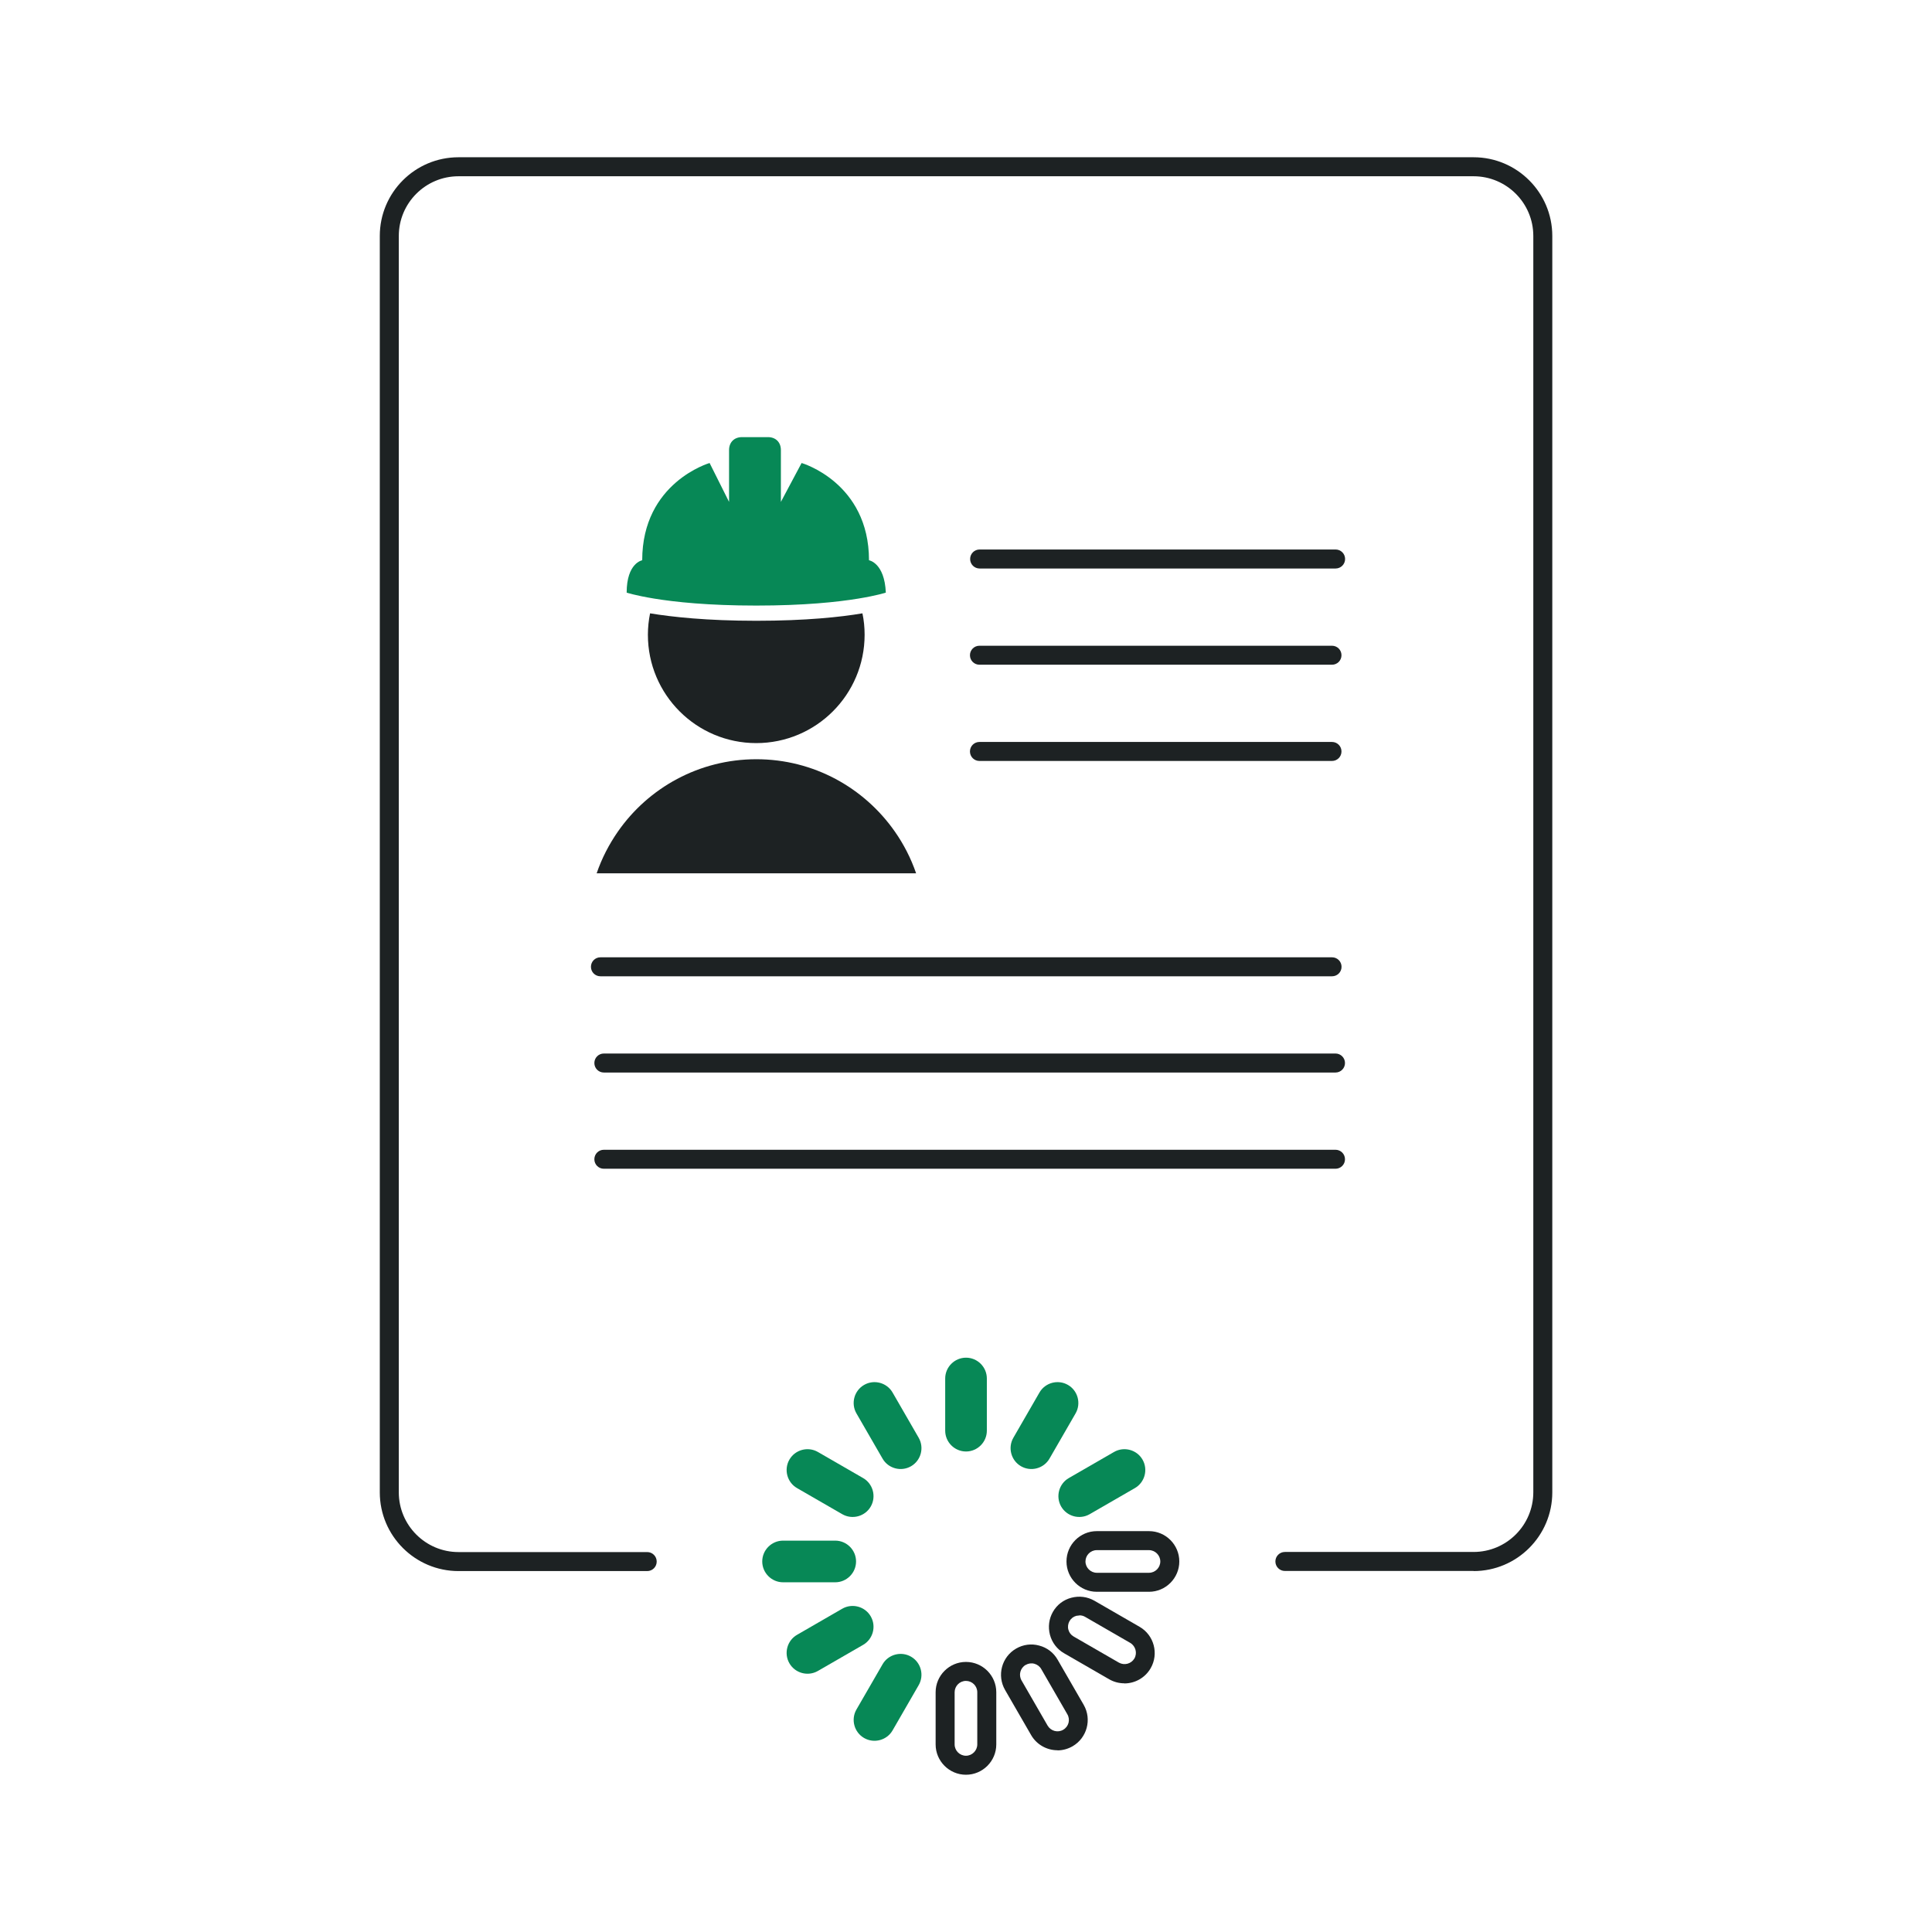 <svg width="86" height="86" viewBox="0 0 86 86" fill="none" xmlns="http://www.w3.org/2000/svg">
<g clip-path="url(#clip0_3264_6316)">
<path d="M33.665 26.956C35.794 26.956 37.282 26.798 38.209 26.645C39.044 26.508 39.431 26.38 39.431 26.38C39.375 25.051 38.682 24.939 38.682 24.939C38.682 21.475 35.682 20.61 35.682 20.61L34.76 22.341V20.034C34.76 19.688 34.531 19.458 34.185 19.458H33.029C32.682 19.458 32.453 19.688 32.453 20.034V22.341L31.587 20.61C31.587 20.61 28.587 21.475 28.587 24.939C28.587 24.939 27.895 25.056 27.895 26.38C27.895 26.38 28.282 26.508 29.117 26.645C30.049 26.798 31.536 26.956 33.66 26.956H33.665Z" fill="#078856"/>
<path d="M28.937 27.302C28.875 27.608 28.84 27.929 28.84 28.255C28.84 30.918 30.999 33.078 33.663 33.078C36.327 33.078 38.487 30.918 38.487 28.255C38.487 27.929 38.456 27.613 38.39 27.302C37.422 27.465 35.879 27.633 33.663 27.633C31.448 27.633 29.899 27.46 28.937 27.302Z" fill="#1D2223"/>
<path d="M40.779 38.874C40.55 38.207 40.229 37.581 39.832 37.015C38.472 35.069 36.221 33.796 33.669 33.796C31.117 33.796 28.861 35.069 27.506 37.015C27.109 37.586 26.788 38.207 26.559 38.874H40.784H40.779Z" fill="#1D2223"/>
<path d="M59.294 43.458H26.727C26.493 43.458 26.305 43.27 26.305 43.036C26.305 42.801 26.493 42.613 26.727 42.613H59.294C59.529 42.613 59.717 42.801 59.717 43.036C59.717 43.27 59.529 43.458 59.294 43.458Z" fill="#1D2223"/>
<path d="M59.452 47.742H26.88C26.645 47.742 26.457 47.553 26.457 47.319C26.457 47.085 26.645 46.896 26.88 46.896H59.447C59.681 46.896 59.87 47.085 59.87 47.319C59.87 47.553 59.681 47.742 59.447 47.742H59.452Z" fill="#1D2223"/>
<path d="M59.452 52.025H26.88C26.645 52.025 26.457 51.837 26.457 51.603C26.457 51.368 26.645 51.18 26.88 51.18H59.447C59.681 51.18 59.87 51.368 59.87 51.603C59.87 51.837 59.681 52.025 59.447 52.025H59.452Z" fill="#1D2223"/>
<path d="M59.452 25.306H43.606C43.372 25.306 43.184 25.117 43.184 24.883C43.184 24.648 43.372 24.46 43.606 24.46H59.452C59.686 24.46 59.875 24.648 59.875 24.883C59.875 25.117 59.686 25.306 59.452 25.306Z" fill="#1D2223"/>
<path d="M59.291 29.589H43.599C43.364 29.589 43.176 29.401 43.176 29.166C43.176 28.932 43.364 28.744 43.599 28.744H59.291C59.526 28.744 59.714 28.932 59.714 29.166C59.714 29.401 59.526 29.589 59.291 29.589Z" fill="#1D2223"/>
<path d="M59.291 33.873H43.599C43.364 33.873 43.176 33.684 43.176 33.45C43.176 33.216 43.364 33.027 43.599 33.027H59.291C59.526 33.027 59.714 33.216 59.714 33.45C59.714 33.684 59.526 33.873 59.291 33.873Z" fill="#1D2223"/>
<path d="M65.594 69.929H57.195C56.961 69.929 56.772 69.74 56.772 69.506C56.772 69.272 56.961 69.083 57.195 69.083H65.594C67.061 69.083 68.253 67.891 68.253 66.424V10.504C68.253 9.037 67.061 7.846 65.594 7.846H20.41C18.944 7.846 17.752 9.037 17.752 10.504V66.43C17.752 67.896 18.944 69.088 20.41 69.088H28.809C29.044 69.088 29.232 69.277 29.232 69.511C29.232 69.745 29.044 69.934 28.809 69.934H20.41C18.48 69.934 16.906 68.365 16.906 66.43V10.504C16.906 8.569 18.475 7 20.41 7H65.594C67.524 7 69.098 8.569 69.098 10.504V66.43C69.098 68.36 67.529 69.934 65.594 69.934V69.929Z" fill="#1D2223"/>
<path d="M43.001 64.611C42.492 64.611 42.074 64.194 42.074 63.684V61.362C42.074 60.852 42.492 60.435 43.001 60.435C43.511 60.435 43.928 60.852 43.928 61.362V63.684C43.928 64.194 43.511 64.611 43.001 64.611Z" fill="#078856"/>
<path d="M40.553 65.268C40.11 65.523 39.539 65.37 39.285 64.927L38.123 62.915C37.868 62.472 38.021 61.901 38.465 61.647C38.908 61.392 39.478 61.545 39.733 61.988L40.894 64C41.149 64.443 40.996 65.013 40.553 65.268Z" fill="#078856"/>
<path d="M38.76 67.061C38.506 67.504 37.935 67.657 37.492 67.402L35.48 66.241C35.037 65.986 34.884 65.416 35.139 64.973C35.394 64.53 35.964 64.377 36.407 64.632L38.419 65.793C38.862 66.047 39.015 66.618 38.76 67.061Z" fill="#078856"/>
<path d="M38.106 69.506C38.106 70.015 37.689 70.433 37.179 70.433H34.857C34.347 70.433 33.93 70.015 33.93 69.506C33.93 68.996 34.347 68.579 34.857 68.579H37.179C37.689 68.579 38.106 68.996 38.106 69.506Z" fill="#078856"/>
<path d="M38.76 71.951C39.015 72.394 38.862 72.964 38.419 73.219L36.407 74.38C35.964 74.635 35.394 74.482 35.139 74.039C34.884 73.596 35.037 73.025 35.48 72.771L37.492 71.609C37.935 71.355 38.506 71.508 38.76 71.951Z" fill="#078856"/>
<path d="M40.553 73.744C40.996 73.998 41.149 74.569 40.894 75.012L39.733 77.024C39.478 77.467 38.908 77.62 38.465 77.365C38.021 77.11 37.868 76.54 38.123 76.097L39.285 74.085C39.539 73.642 40.11 73.489 40.553 73.744Z" fill="#078856"/>
<path d="M42.998 79C42.255 79 41.648 78.394 41.648 77.65V75.328C41.648 74.584 42.255 73.978 42.998 73.978C43.742 73.978 44.348 74.584 44.348 75.328V77.65C44.348 78.394 43.742 79 42.998 79ZM42.998 74.823C42.718 74.823 42.494 75.053 42.494 75.328V77.65C42.494 77.93 42.723 78.154 42.998 78.154C43.273 78.154 43.502 77.925 43.502 77.65V75.328C43.502 75.047 43.273 74.823 42.998 74.823Z" fill="#1D2223"/>
<path d="M47.072 77.91C46.604 77.91 46.15 77.665 45.901 77.238L44.739 75.226C44.368 74.579 44.587 73.754 45.234 73.382C45.544 73.204 45.911 73.153 46.257 73.25C46.609 73.341 46.899 73.565 47.077 73.876L48.239 75.888C48.611 76.535 48.386 77.36 47.745 77.732C47.531 77.854 47.301 77.915 47.072 77.915V77.91ZM45.656 74.11C45.417 74.248 45.33 74.559 45.473 74.803L46.634 76.815C46.777 77.054 47.083 77.141 47.327 76.998C47.571 76.856 47.653 76.55 47.51 76.306L46.349 74.294C46.283 74.177 46.171 74.095 46.043 74.059C45.911 74.024 45.773 74.044 45.661 74.11H45.656Z" fill="#1D2223"/>
<path d="M50.048 74.93C49.819 74.93 49.59 74.874 49.376 74.752L47.364 73.591C47.053 73.412 46.829 73.117 46.737 72.771C46.646 72.419 46.692 72.058 46.87 71.747C47.048 71.436 47.339 71.212 47.69 71.121C48.041 71.029 48.403 71.075 48.714 71.253L50.726 72.414C51.372 72.786 51.591 73.616 51.22 74.258C50.97 74.691 50.517 74.935 50.048 74.935V74.93ZM48.046 71.91L47.914 71.925C47.782 71.961 47.675 72.042 47.608 72.159C47.542 72.277 47.522 72.414 47.557 72.541C47.593 72.674 47.675 72.781 47.792 72.847L49.804 74.008C50.048 74.146 50.354 74.064 50.496 73.825C50.634 73.586 50.552 73.275 50.313 73.132L48.301 71.971C48.225 71.925 48.138 71.905 48.051 71.905L48.046 71.91Z" fill="#1D2223"/>
<path d="M51.145 70.856H48.822C48.079 70.856 47.473 70.249 47.473 69.506C47.473 68.762 48.079 68.156 48.822 68.156H51.145C51.889 68.156 52.495 68.762 52.495 69.506C52.495 70.249 51.889 70.856 51.145 70.856ZM48.822 69.002C48.542 69.002 48.318 69.231 48.318 69.506C48.318 69.781 48.547 70.01 48.822 70.01H51.145C51.425 70.01 51.649 69.781 51.649 69.506C51.649 69.231 51.42 69.002 51.145 69.002H48.822Z" fill="#1D2223"/>
<path d="M47.236 67.061C46.982 66.618 47.135 66.047 47.578 65.793L49.59 64.632C50.033 64.377 50.603 64.53 50.858 64.973C51.113 65.416 50.96 65.986 50.517 66.241L48.505 67.402C48.062 67.657 47.491 67.504 47.236 67.061Z" fill="#078856"/>
<path d="M45.449 65.268C45.006 65.013 44.853 64.443 45.108 64L46.269 61.988C46.524 61.545 47.094 61.392 47.537 61.647C47.98 61.901 48.133 62.472 47.878 62.915L46.717 64.927C46.462 65.37 45.892 65.523 45.449 65.268Z" fill="#078856"/>
</g>
<defs>
<clipPath id="clip0_3264_6316">
<rect width="52.187" height="72" fill="white" transform="translate(16.906 7)"/>
</clipPath>
</defs>
</svg>
